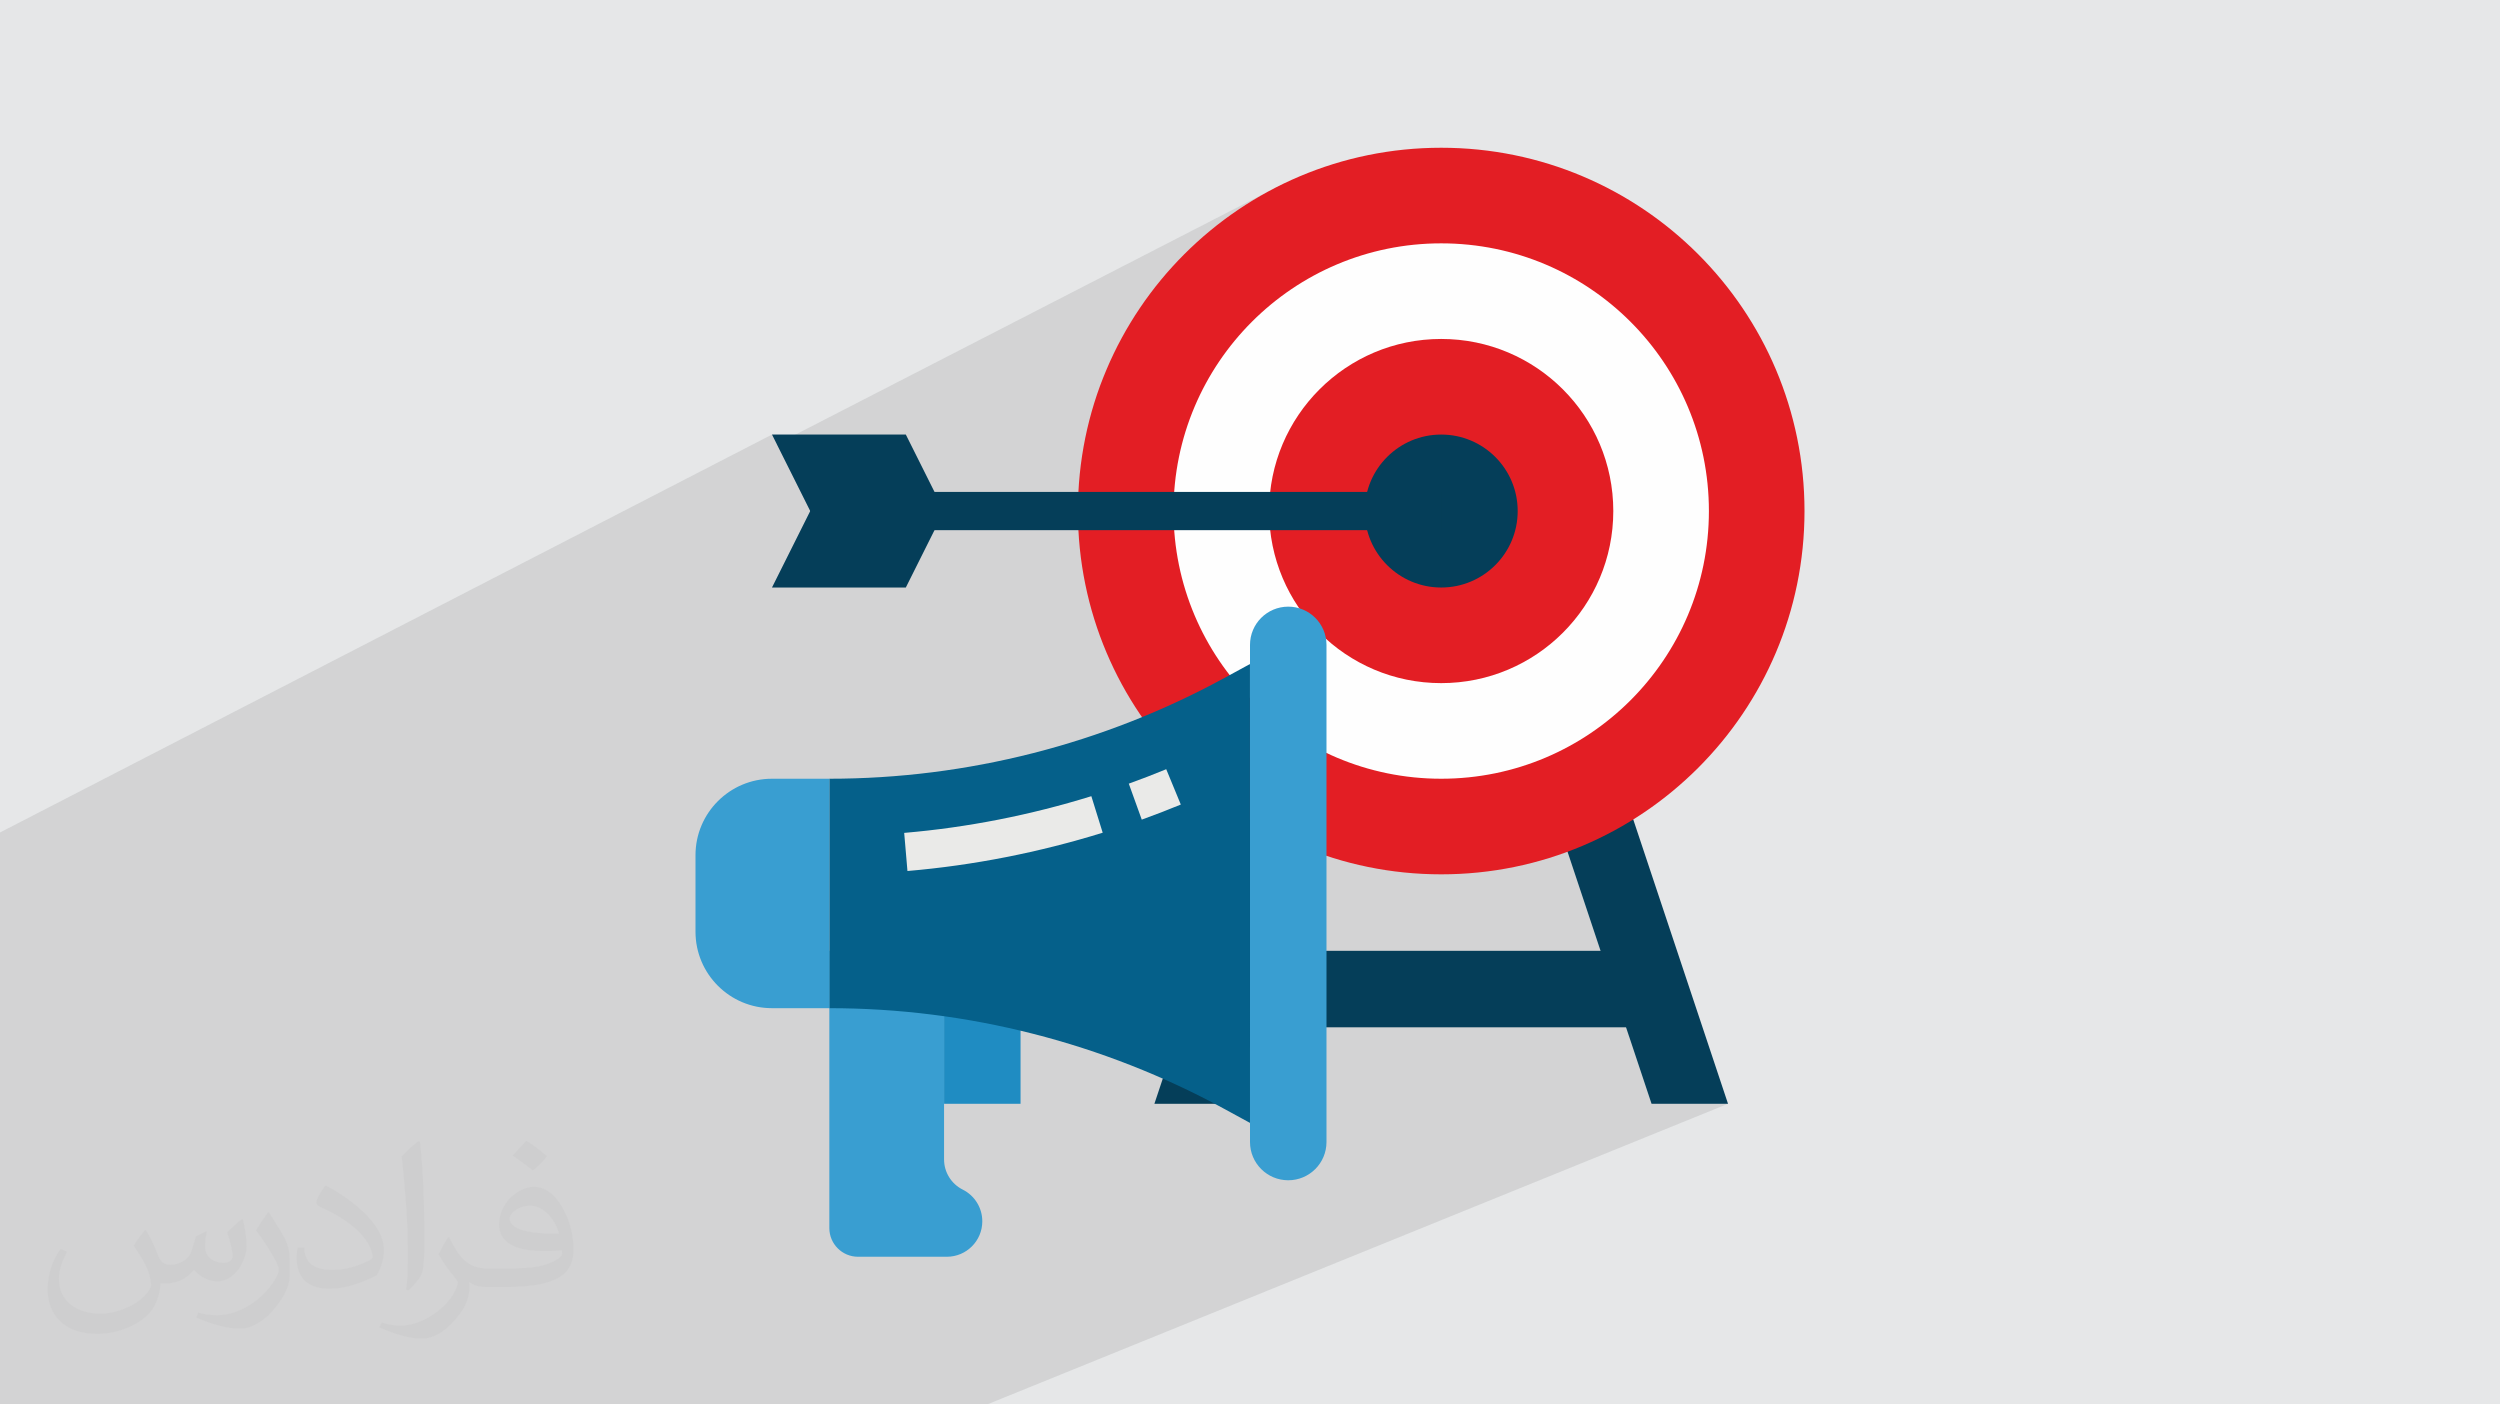 <?xml version="1.0" encoding="UTF-8"?>
<!DOCTYPE svg PUBLIC "-//W3C//DTD SVG 1.0//EN" "http://www.w3.org/TR/2001/REC-SVG-20010904/DTD/svg10.dtd">
<!-- Creator: CorelDRAW -->
<svg xmlns="http://www.w3.org/2000/svg" xml:space="preserve" width="94.192mm" height="52.917mm" version="1.0" style="shape-rendering:geometricPrecision; text-rendering:geometricPrecision; image-rendering:optimizeQuality; fill-rule:evenodd; clip-rule:evenodd"
viewBox="0 0 9404.92 5283.66"
 xmlns:xlink="http://www.w3.org/1999/xlink"
 xmlns:xodm="http://www.corel.com/coreldraw/odm/2003">
 <defs>
  <style type="text/css">
   <![CDATA[
    .fil5 {fill:#FEFEFE;fill-rule:nonzero}
    .fil4 {fill:#E31E24;fill-rule:nonzero}
    .fil3 {fill:#053E59;fill-rule:nonzero}
    .fil8 {fill:#05608A;fill-rule:nonzero}
    .fil6 {fill:#1F8CC2;fill-rule:nonzero}
    .fil7 {fill:#399ED1;fill-rule:nonzero}
    .fil9 {fill:#EAEAE8;fill-rule:nonzero}
    .fil2 {fill:#373435;fill-opacity:0.031}
    .fil1 {fill:#2B2A29;fill-opacity:0.102}
    .fil0 {fill:#E6E7E8}
   ]]>
  </style>
 </defs>
 <g id="Layer_x0020_1">
  <polygon class="fil0" points="-0,0 9404.92,0 9404.92,5283.66 -0,5283.66 "/>
  <path class="fil1" d="M3800.85 5283.66l-87.62 0m-3353.08 0l-360.14 0 0 -29.9 0 -46.79 0 -89.98 0 -9.18 0 -47.98 0 -25.42 0 -24.79 0 -89.51 0 -9.46 0 -141.98 0 -40.17 0 -4.15 0 -11.34 0 -12.17 0 -63.05 0 -51.03 0 -15.5 0 -13.25 0 -0.45 0 -139.97 0 -7.67 0 -115.73 0 -73.12 0 -331.64 0 -14.83 0 -181.17 0 -32.26 0 -131.87 0 -3.67 0 -62.25 0 -0.01 0 -65.89 0 -223.78 0 -41.92 2904.15 -1496.99 18.13 36.26 1848.04 -950.28 -57.23 32.91 -55.46 35.55 -53.58 38.11 -51.63 40.57 -49.59 42.95 -47.47 45.25 -45.25 47.47 -42.95 49.59 -40.57 51.62 -38.1 53.59 -35.56 55.45 -32.91 57.23 -30.17 58.93 -27.38 60.54 -18.99 48.19 841.71 -423.94 44.61 -20.17 45.73 -18.03 46.79 -15.84 47.79 -13.57 48.73 -11.24 49.58 -8.86 50.4 -6.4 51.14 -3.89 51.82 -1.31 51.82 1.31 51.14 3.89 50.39 6.4 49.59 8.86 48.72 11.24 47.79 13.57 46.8 15.84 45.73 18.03 44.6 20.17 43.42 22.24 42.18 24.25 40.86 26.19 39.48 28.08 38.04 29.89 36.54 31.65 34.97 33.35 33.35 34.97 31.65 36.54 29.89 38.04 28.08 39.48 26.19 40.86 24.25 42.18 22.24 43.42 20.17 44.6 18.03 45.73 15.84 46.8 13.57 47.79 11.24 48.72 8.86 49.59 6.4 50.39 3.89 51.14 1.31 51.82 -1.31 51.82 -3.89 51.14 -6.4 50.4 -8.86 49.58 -11.24 48.73 -13.57 47.79 -15.84 46.79 -18.03 45.73 -20.17 44.61 -22.24 43.42 -24.25 42.17 -26.19 40.87 -28.08 39.48 -29.89 38.04 -31.65 36.54 -33.35 34.97 -34.97 33.35 -36.54 31.65 -38.04 29.89 -39.48 28.08 -40.86 26.19 -42.18 24.25 -43.42 22.24 -44.6 20.17 -30.24 13.49 113.44 340.29 56.8 -22.39 -56.12 24.47 219.47 658.38 95.9 0 -84.23 35.05 84.23 252.68 287.73 0 -1792.21 727.33 0 0 -830.43 337.01 -94.47 38.33 9.42 15.66 7.78 12.93 -7.78 -12.93 -9.42 -15.66 -70.42 28.59 -236.94 0 -30.67 0 -26.27 0 -36.5 0 -38.63 0 -10.13 0 -488.85 0 -27.25 0 -0.02 0 -15.57 0 -529.62 0 -26.11 0 -47.87 0 -205.95 0 -19.1 0 -49.37 0 -218.24 0 -285.87 0 -64.03 0 -118.43 0 -103.07 0 -164.53 0 -210.27 0 -399.78 0zm5852.88 -1131.26l-1498.38 612.5 -774.67 316.67 545.2 -222.87 229.46 -93.8"/>
  <path class="fil2" d="M548.54 4627.69c17.95,27.21 29.6,53.36 40.96,82.43 8.45,16.91 12.93,48.09 52.57,48.09 11.61,0 28.28,-3.42 43.06,-11.61 16.63,-8.73 29.32,-21.94 35.94,-42l15.85 -53.36 38.57 -19.02 2.64 2.64c-5.27,20.09 -6.59,39.36 -6.59,54.43 0,44.63 38.57,61.56 69.22,61.56 17.95,0 34.09,-8.73 34.09,-25.11 0,-21.13 -8.98,-57.06 -20.62,-89.29 17.95,-17.95 35.94,-35.94 56.53,-50.47l3.17 1.6c8.98,38.04 14,75.56 14,100.66 0,24.57 -10.83,51.79 -19.81,69.49 -18.49,34.87 -51.25,62.62 -90.87,62.62 -30.1,0 -63.65,-15.07 -86.66,-43.06l-1.32 0c-21.66,26.96 -55.22,51.25 -108.86,51.25l-16.63 0c-2.64,35.41 -10.29,60.49 -21.94,82.95 -31.95,62.34 -126.81,106.47 -216.1,106.47 -124.17,0 -186.51,-71.59 -186.51,-166.96 0,-58.91 19.27,-113.6 48.88,-152.42l24.29 10.04c-18.49,35.41 -30.91,68.68 -30.91,101.45 0,89.29 72.66,131.83 156.4,131.83 77.68,0 173.83,-49.41 191.28,-106.72 -6.59,-62.62 -30.1,-91.93 -66.04,-148.99 10.83,-19.02 24.83,-38.04 42.28,-58.38l3.17 0 0 0 0 0 -0.02 -0.09zm1432.13 -336.04c26.15,16.39 51.79,35.66 76.87,57.85 -14,19.81 -31.45,37.79 -53.11,53.64 -25.11,-20.34 -50.19,-37.79 -75.84,-56.27 17.42,-19.55 34.62,-38.29 52.04,-55.22l0 0 0 0 0 0 0 0 0 0 0.03 0zm13.47 244.11c-42.28,0 -76.87,27.75 -76.87,48.34 0,44.13 84.53,57.85 185.72,57.31 -12.68,-51.79 -57.06,-105.68 -108.86,-105.68l0.01 0.03zm-94.86 236.19c54.96,0 103.04,-1.6 139.74,-10.83 40.96,-10.29 75.56,-30.91 75.56,-45.17 0,-3.7 0,-8.19 -1.32,-11.89 -22.98,2.11 -49.41,2.11 -72.38,2.11 -74.49,0 -131.55,-16.91 -154.02,-58.66 -5.55,-11.61 -9.51,-24.57 -9.51,-39.36 0,-40.43 17.42,-79.79 48.09,-107 25.61,-22.45 53.89,-36.44 82.67,-36.44 52.04,0 93.51,41.75 122.57,107.54 15.85,35.94 26.68,77.4 26.68,129.72 0,34.87 -9.51,64.19 -31.17,85.85 -40.43,39.11 -114.92,53.89 -229.04,53.89l-51.79 0 0 0 -13.47 0c-28.28,0 -48.62,-5.02 -64.72,-17.42l-2.64 0c0.79,6.59 1.32,12.93 1.32,19.02 0,25.61 -8.45,58.38 -25.61,84.53 -50.72,75.3 -105.68,108.04 -153.24,108.04 -48.09,0 -107,-18.49 -160.11,-42.54l9.51 -18.49c17.17,7.13 40.96,11.89 73.7,11.89 85.85,0 198.66,-82.43 212.66,-163 -3.17,-6.59 -8.98,-15.32 -17.17,-24.57 -25.11,-29.85 -40.96,-54.68 -55.75,-80.83 12.68,-25.11 24.29,-45.17 35.13,-63.4l4.49 -0.53c36.72,74.77 69.99,117.55 144.23,117.55l11.61 0 0 0 53.89 0 0 0 0 0 0 0 0 0 0 0 0.09 0.01zm-371.98 79c6.34,-34.34 6.87,-72.91 6.87,-108.86l0 -53.36c0,-99.6 -12.68,-244.36 -22.98,-338.68 17.95,-19.27 43.06,-42 62.87,-57.31l5.81 1.6c13.47,118.62 16.63,256 16.63,383.06 0,33.3 -1.32,65.79 -4.49,89.55 -1.85,30.1 -19.27,52.83 -56.53,87.7l-8.19 -3.7zm-382.8 -157.19c1.85,46.77 24.83,83.49 105.15,83.49 49.93,0 92.19,-12.93 138.96,-35.13 8.45,-3.7 12.93,-8.73 12.93,-12.93 0,-29.32 -22.45,-68.15 -60.23,-103.55 -36.72,-33.3 -85.34,-62.62 -130.76,-82.18 -15.6,-6.59 -20.62,-13.47 -20.62,-20.09 0,-13.47 17.95,-41.75 32.77,-62.09l5.02 -0.53c52.04,27.21 110.17,67.64 153.24,112.53 39.11,41.47 63.4,83.49 63.4,129.19 0,33.81 -10.29,65.51 -26.96,95.11 -57.06,28.79 -117.83,50.72 -178.06,50.72 -73.17,0 -123.1,-34.34 -123.1,-114.92 0,-8.73 0,-22.19 3.17,-39.64l25.11 0 0 0 0 0 0 0 0 0 0 0 -0.02 0zm-132.37 -132.9l45.45 73.45c16.63,27.21 32.23,56.81 32.23,103.55l0 59.7c0,48.34 -30.91,100.13 -80.83,151.38 -39.11,34.62 -73.7,49.41 -105.68,49.41 -47.55,0 -101.98,-14.79 -164.85,-41.75l7.13 -18.49c19.81,5.27 42.79,9.77 71.06,9.77 90.36,-0.53 182.8,-66.57 225.08,-147.15 5.02,-9.26 6.87,-17.95 6.87,-24.04 0,-9.26 -5.02,-19.55 -8.98,-28.79 -22.98,-43.31 -48.62,-82.95 -76.87,-119.68 14.79,-23.25 29.6,-45.7 45.7,-67.9l3.7 0.53 0 0 0 0 0 0 0 0 0 0 -0.02 0.01z"/>
  <g id="_1727512028880">
   <polygon class="fil3" points="4630.52,3576.95 6213.02,3576.95 6213.02,3864.68 4630.52,3864.68 "/>
   <polygon class="fil3" points="4630.52,4152.4 4342.8,4152.4 5062.12,1994.45 5349.84,1994.45 "/>
   <polygon class="fil3" points="5781.44,1994.45 5493.7,1994.45 6213.02,4152.4 6500.76,4152.4 "/>
   <circle class="fil4" cx="5421.78" cy="1922.51" r="1366.71"/>
   <circle class="fil5" cx="5421.78" cy="1922.51" r="1007.05"/>
   <circle class="fil4" cx="5421.78" cy="1922.51" r="647.39"/>
   <circle class="fil3" cx="5421.78" cy="1922.51" r="287.73"/>
   <polygon class="fil3" points="3048.03,1850.59 5421.78,1850.59 5421.78,1994.45 3048.03,1994.45 "/>
   <polygon class="fil3" points="3551.54,1922.51 3048.03,1922.51 2904.15,1634.79 3407.68,1634.79 "/>
   <polygon class="fil3" points="3407.68,2210.24 2904.15,2210.24 3048.02,1922.51 3551.54,1922.51 "/>
   <polygon class="fil6" points="3551.54,3648.89 3839.27,3648.89 3839.27,4152.4 3551.54,4152.4 "/>
   <path class="fil7" d="M3562.04 4727.86l-334.18 0c-59.58,0 -107.9,-48.32 -107.9,-107.9l0 -1043.02 431.59 0.01 0 784.77c0,0 0,0 0,0 0,48.04 27.17,91.99 70.13,113.47 45.17,22.6 73.73,68.78 73.73,119.29 0.01,73.65 -59.72,133.38 -133.37,133.38l0 0z"/>
   <path class="fil8" d="M4702.45 4224.34l-96.6 -52.7c-455.46,-248.2 -966.9,-378.9 -1485.9,-378.9l0 -863.18c519,0 1030.44,-130.7 1485.8,-378.84l96.61 -52.7 0.09 1726.32z"/>
   <path class="fil9" d="M4295.25 3083.42l-48.77 -135.34c47.06,-16.95 94.41,-35.25 140.81,-54.38l54.86 132.99c-48.38,19.95 -97.8,39.05 -146.9,56.73l0 -0.01z"/>
   <path class="fil9" d="M3413.82 3276.64l-12.28 -143.34c238.35,-20.32 475.49,-67.18 704.08,-138.08l42.69 137.38c-238.45,73.96 -485.88,122.84 -734.59,144.1l0.1 -0.06z"/>
   <path class="fil7" d="M4846.32 2282.17l0 0c79.44,0 143.86,64.42 143.86,143.86l0 1870.23c0,79.44 -64.42,143.86 -143.86,143.86l0 0.01c-79.44,-0.01 -143.87,-64.43 -143.87,-143.87l0 -1870.23c0,-79.44 64.43,-143.86 143.87,-143.86z"/>
   <path class="fil7" d="M2904.15 3792.75l215.79 0 0 -863.18 -215.79 0c-158.88,-0.01 -287.72,128.84 -287.72,287.72l0 287.72c0,158.88 128.84,287.73 287.72,287.73l0 0z"/>
  </g>
 </g>
</svg>
